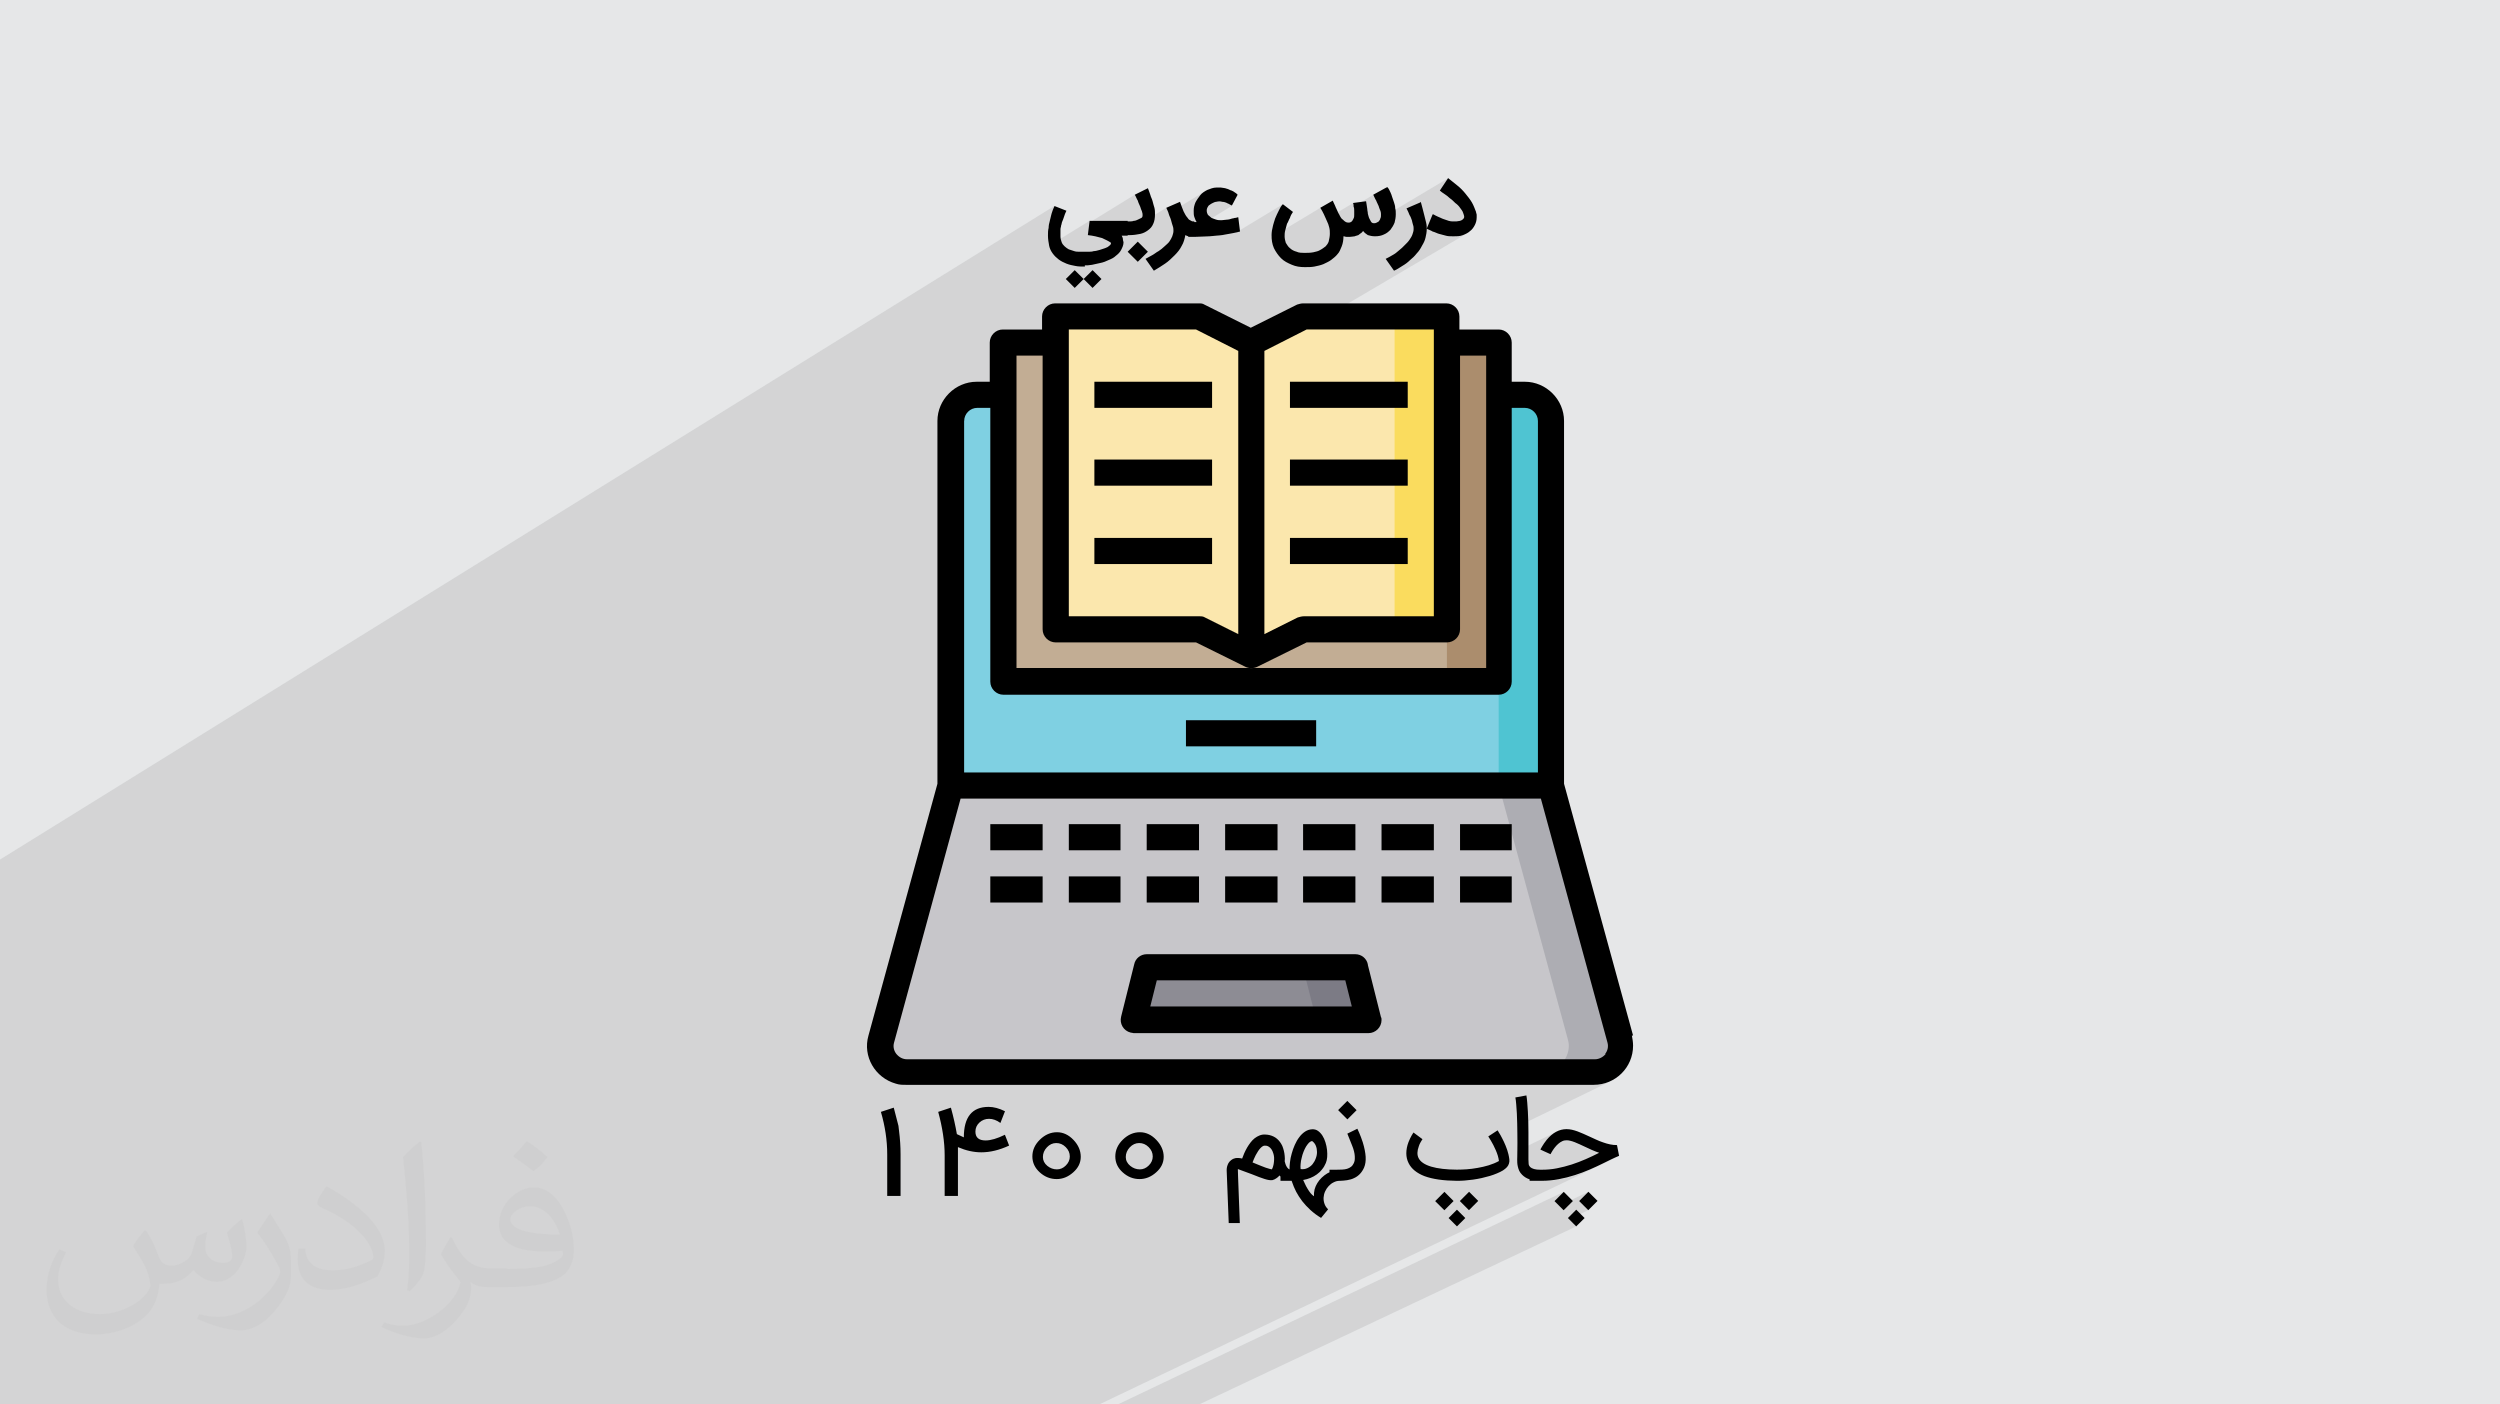 <?xml version="1.0" encoding="UTF-8"?>
<!DOCTYPE svg PUBLIC "-//W3C//DTD SVG 1.1//EN" "http://www.w3.org/Graphics/SVG/1.1/DTD/svg11.dtd">
<!-- Creator: CorelDRAW 2017 -->
<svg xmlns="http://www.w3.org/2000/svg" xml:space="preserve" width="356px" height="200px" version="1.1" style="shape-rendering:geometricPrecision; text-rendering:geometricPrecision; image-rendering:optimizeQuality; fill-rule:evenodd; clip-rule:evenodd"
viewBox="0 0 356000 200000"
 xmlns:xlink="http://www.w3.org/1999/xlink"
 enable-background="new 0 0 128 128">
 <defs>
  <style type="text/css">
   <![CDATA[
    .fil13 {fill:black}
    .fil6 {fill:#4FC4D2}
    .fil8 {fill:#7C7B85}
    .fil5 {fill:#7FD0E2}
    .fil7 {fill:#8D8C94}
    .fil10 {fill:#AB8D6D}
    .fil4 {fill:#ADADB3}
    .fil9 {fill:#C2AD94}
    .fil3 {fill:#C7C6CA}
    .fil0 {fill:#E6E7E8}
    .fil12 {fill:#FADC5E}
    .fil11 {fill:#FBE7AD}
    .fil14 {fill:black;fill-rule:nonzero}
    .fil2 {fill:#373435;fill-opacity:0.031}
    .fil1 {fill:#373435;fill-opacity:0.102}
   ]]>
  </style>
 </defs>
 <g id="Layer_x0020_1">
  <polygon class="fil0" points="0,0 356000,0 356000,200000 0,200000 "/>
  <path class="fil1" d="M75500 200000l-1480 0 -380 0 -970 0 -150 0 -690 0 -20 0 -1390 0 -1370 0 -430 0 -230 0 -2780 0 -240 0 -300 0 -270 0 -1160 0 -970 0 -150 0 -780 0 -2520 0 -1080 0 -1770 0 -720 0 -1990 0 -760 0 -290 0 -570 0 -2130 0 -600 0 0 0 -1980 0 -680 0 -590 0 -300 0 -200 0 -140 0 -480 0 -1890 0 -340 0 -170 0 -940 0 -400 0 -290 0 -790 0 -640 0 -50 0 -2580 0 -520 0 -530 0 -2200 0 -330 0 -390 0 -2370 0 -190 0 -740 0 -60 0 -1590 0 -800 0 -1290 0 -430 0 -490 0 -1500 0 -250 0 -200 0 -1520 0 -850 0 -930 0 -2340 0 -330 0 -1050 0 -760 0 -1210 0 -410 0 -430 0 -2340 0 -960 0 -1760 0 -540 0 -570 0 -380 0 -2800 0 -200 0 -350 0 -2160 0 -1080 0 0 -390 0 -810 0 -270 0 -2840 0 -380 0 -120 0 -870 0 -350 0 -810 0 -730 0 -310 0 -500 0 -670 0 -250 0 -230 0 -580 0 -1200 0 -1120 0 -70 0 -650 0 -40 0 -430 0 -2010 0 -560 0 -130 0 -1460 0 -1590 0 -130 0 -540 0 -1660 0 -180 0 -1110 0 -1250 0 -1080 0 -240 0 -290 0 -1260 0 -870 0 -1050 0 -740 0 -230 0 -250 0 -1060 0 -920 0 -1020 0 -5230 0 -520 0 -750 0 -1100 0 -2150 0 -870 0 -60 0 -120 0 -10 0 -400 0 -30 0 -10 0 -30 0 -20 0 -530 0 -670 0 -50 0 -50 0 -170 0 -20 0 -450 0 -20 0 0 0 0 0 -40 0 -70 0 0 0 -220 0 -300 0 -130 0 -130 0 -170 0 -560 0 -170 0 -260 0 -110 0 -580 0 -70 0 -260 0 -20 0 -430 0 -90 0 -10 0 -170 0 -70 0 -310 0 -40 0 -140 0 -30 0 0 0 -240 0 -210 0 -20 0 -120 0 -40 0 -20 0 0 0 -10 0 -40 0 -160 0 -40 0 0 0 -210 0 -170 0 -120 0 -10 0 -10 0 0 0 -40 0 -220 0 -100 0 -40 0 -310 0 -400 0 -50 0 -10 0 -80 0 -150 0 -390 0 -40 0 -90 0 -170 0 -200 0 -540 0 -20 0 -200 0 -260 0 -270 0 -480 0 -1050 0 -110 0 -130 0 -180 0 -610 0 -70 0 -60 0 -840 0 -140 0 -240 0 -300 0 -270 0 -40 0 -110 0 -70 0 -170 0 -330 0 -200 0 -480 0 -220 0 -10 0 -70 0 -260 0 -730 0 -50 0 -110 0 -90 0 -90 0 -190 0 -30 0 -80 0 -330 0 0 0 -30 0 -10 0 -20 0 -60 0 -50 0 -20 0 -80 0 -110 0 -20 0 -40 0 -70 0 -200 0 -60 0 -60 0 -10 0 -500 0 -50 0 -20 0 -20 0 -170 0 -20 0 -160 0 -10 0 -110 0 0 0 -20 0 -120 0 -180 0 -60 0 -60 0 -30 0 -240 0 -40 0 -40 0 -80 0 -130 0 -50 0 -310 0 -100 0 -20 0 -160 0 -30 0 -110 0 -100 0 -50 0 -50 0 -40 0 -90 0 -150 0 -110 0 -110 0 -30 0 -70 0 -170 0 -50 0 -20 0 -80 0 -640 0 -10 0 -260 0 -200 0 -290 0 -340 0 -20 0 -360 0 -450 0 -390 0 -80 0 -960 0 -200 0 -10 0 -1340 0 -920 0 -800 0 -750 0 -740 150160 -93080 -60 130 -60 140 -60 140 -60 140 -50 150 -50 140 -40 130 -40 130 -30 130 -30 130 -30 120 -40 130 -30 130 -30 120 -30 130 -30 130 -30 120 -30 130 -30 130 -30 120 -20 130 -20 130 -10 130 0 120 -30 130 -20 130 -10 130 -20 130 0 140 0 140 -10 150 0 150 10 190 10 190 20 190 20 180 20 180 30 180 30 170 30 150 5760 -3540 -30 260 6460 -3980 60 100 60 100 50 110 50 110 40 110 50 110 60 100 60 100 30 130 50 110 40 110 50 110 40 100 50 100 40 90 40 100 30 90 30 100 30 90 30 90 40 80 30 80 30 80 30 60 30 100 20 80 10 70 10 70 10 60 0 50 10 50 0 30 0 60 -10 70 0 60 -20 50 -20 60 -30 50 -40 40 -50 30 -2630 1610 0 740 6180 -3780 40 90 40 100 40 100 50 100 50 100 40 110 50 120 20 90 5110 -3120 -140 90 -130 100 -120 100 -120 120 -100 120 -100 130 -90 130 -90 120 -90 130 -90 120 -80 130 -70 130 -70 130 -60 150 -50 150 -40 140 -40 150 -30 140 -20 150 -10 140 0 160 0 120 0 120 0 110 10 100 0 70 2400 -1460 50 -30 60 -30 60 -40 60 -30 70 -30 60 -30 60 -30 70 -30 60 -30 60 -20 70 -10 60 -20 60 0 130 -30 110 -20 110 -10 110 0 100 0 100 10 100 20 90 30 100 0 90 20 90 10 90 20 90 30 80 30 70 30 70 30 30 30 40 20 50 20 50 20 50 10 40 20 40 20 40 30 30 30 40 20 50 20 50 10 40 20 50 20 40 20 40 30 -10 80 -6180 3760 0 550 30 0 60 10 60 0 70 0 60 0 50 0 60 0 40 0 50 0 30 0 170 0 170 0 -140 80 310 0 280 0 280 -10 260 -20 260 -10 250 -20 240 -10 240 -10 220 0 250 -30 240 -20 240 -20 230 -20 210 -20 210 -10 210 -30 190 -20 190 -40 190 -30 190 -30 180 -30 180 -30 180 -30 170 -30 160 -40 160 -30 150 -30 160 -30 40 -10 6690 -4040 -90 100 -90 100 -80 120 -70 110 -70 120 -70 130 -60 120 -60 130 -70 130 -60 120 -60 130 -70 140 -60 130 -70 150 -60 140 -60 160 -40 130 -40 140 -40 140 -50 150 -50 150 -40 160 -50 150 -30 160 -30 130 -30 140 -30 140 -30 150 -20 150 -20 160 -10 160 0 160 0 250 10 20 6930 -4160 60 100 70 100 60 110 70 120 60 120 60 120 70 130 60 130 60 120 50 120 50 110 50 110 50 110 50 120 0 0 3840 -2300 30 60 20 70 10 60 10 60 10 70 0 60 0 60 0 50 2800 -1670 60 120 50 120 50 110 50 100 50 100 50 100 50 100 60 90 30 100 50 90 40 100 50 90 50 100 40 90 40 100 40 90 30 100 30 90 30 90 40 90 30 90 30 80 30 70 30 70 30 90 20 90 20 70 10 80 0 70 10 60 0 70 0 60 0 70 0 60 -10 60 0 60 -10 70 -20 60 -20 60 -30 70 0 0 9650 -5750 -1180 1770 70 70 70 60 80 60 90 70 90 60 90 70 90 60 100 60 90 70 100 60 90 70 100 70 90 70 100 80 90 80 100 90 90 70 100 80 90 80 100 80 90 90 100 90 90 100 100 90 90 70 100 70 90 80 90 90 90 90 80 90 70 90 70 100 60 90 60 80 60 90 60 70 50 80 50 90 50 80 30 90 30 90 30 90 30 80 30 70 20 70 20 70 10 60 0 70 0 30 0 40 -10 50 -10 40 -20 50 -30 50 -40 40 -60 30 -30 60 -50 40 -50 40 -3320 1960 60 20 100 30 110 30 110 30 120 30 120 40 120 30 130 30 130 30 120 30 120 20 110 10 110 10 110 10 120 0 110 10 130 0 0 0 10 0 10 0 20 0 10 0 20 0 10 0 0 0 0 0 10 0 20 0 10 0 20 0 10 0 10 0 10 0 180 0 180 -10 180 0 160 -20 170 -20 160 -30 160 -40 160 -50 160 -70 140 -60 140 -70 130 -70 -28850 16980 0 5700 18540 -10830 0 8020 7450 -4300 0 2930 1870 -1070 3720 0 0 6160 130 60 550 460 460 550 340 640 220 670 1940 -1100 0 38980 -40 380 -110 340 -170 320 -230 280 -270 220 -320 180 -720 380 0 10840 5590 0 -3550 1860 5410 0 -6500 3400 570 2100 340 0 0 1270 7960 29250 30 130 30 130 30 120 30 130 20 130 20 120 10 130 0 130 -70 740 -220 700 -280 500 2650 0 6900 -3380 170 0 -6910 3380 1490 0 220 -10 220 -50 210 -70 200 -90 -4080 2000 3140 0 130 0 130 -10 120 -20 130 -20 130 -30 0 0 120 -30 130 -30 0 0 130 -30 710 -260 -4690 2290 2880 0 1110 -110 1050 -320 -13060 6350 0 130 10 180 0 180 0 180 0 180 0 170 0 170 0 180 0 170 10 170 0 160 0 170 0 160 0 160 0 160 0 150 0 150 0 150 -10 140 0 130 0 130 0 70 5700 -2760 -180 90 -170 100 -180 110 -170 120 -160 140 -170 150 -160 160 -160 170 -160 180 -50 70 -50 60 -50 60 -50 70 -50 60 -50 60 -40 60 -40 70 -40 60 -40 60 -40 60 -30 50 -40 60 -30 50 -30 50 -30 50 -30 50 -20 40 -30 40 -20 40 -20 40 -20 40 -20 30 -20 30 -10 30 -10 30 -20 20 0 20 -10 20 -10 10 0 10 0 10 320 140 2770 -1330 70 -40 80 -20 70 -30 80 -20 80 -20 80 -10 80 0 80 -10 60 10 70 0 60 0 70 10 70 10 70 20 70 10 70 20 80 20 80 20 70 20 80 30 80 20 80 30 80 30 80 30 90 40 80 30 90 30 80 40 90 40 90 40 90 40 90 40 90 40 90 40 90 40 90 50 90 40 90 40 100 50 90 40 120 60 130 60 120 50 130 60 120 60 130 50 120 60 130 50 130 60 120 60 130 50 130 50 140 50 130 50 140 50 130 50 -220 120 -240 110 -230 110 -7600 3640 40 0 90 0 310 0 300 -10 300 -20 300 -20 300 -30 300 -40 300 -50 290 -50 300 -60 290 -60 290 -70 290 -70 290 -70 280 -80 280 -80 280 -90 280 -90 270 -90 270 -100 270 -100 260 -100 270 -100 250 -110 260 -110 250 -110 100 -40 2420 -1160 150 -70 270 -130 140 -70 140 -60 140 -70 140 -60 140 -60 140 -60 140 -60 -74130 35410 -20 0 -40 0 0 0 -1910 0 -1480 0 -50 0 -10 0 -1360 0 -80 0 -70 0 -460 0 -1240 0 -1410 0 -130 0 -510 0 -890 0 -460 0 -1360 0 -220 0 -400 0 -190 0 -1140 0 -1240 0 -30 0 -430 0 -6670 0 -1100 0 -30 0 -50 0 -360 0 -2320 0 -160 0 -540 0 -80 0 -2910 0 -130 0 -240 0 -160 0 -50 0 -560 0 -590 0 -10 0 -150 0 -820 0 -420 0 -40 0 -410 0 -330 0 -720 0 -50 0 -380 0 -690 0 -290 0 -450 0 -960 0 -310 0 -60 0 -1340 0 -170 0 -170 0 -1020 0 -390 0 -220 0 -1220 0 -820 0 -430 0 -2270 0 -80 0 -1060 0 -1250 0 -1140 0 -1130 0 -170 0 -390 0 -570 0 -280 0 -2490 0 -3650 0 -2930 0 -5530 0 -2060 0 -280 0 -390 0 -170 0 -1010 0 -1520 0 -200 0 -3800 0 -2910 0 -1110 0 -690 0 -900 0zm95240 0l-3030 0 -510 0 -1270 0 -1540 0 -540 0 -1380 0 -1950 0 -1370 0 63530 -30280 -1320 1310 660 660 4170 -1980 -1320 1320 1300 1300 -2730 1290 1010 1020 -53710 25360zm61810 -51100l0 0zm-3980 1180l0 0z"/>
  <path class="fil2" d="M20860 175320c670,1060 1150,2020 1540,3080 290,670 480,1820 2020,1820 480,0 1060,-100 1630,-480 670,-290 1160,-860 1350,-1630l580 -2020 1440 -670 90 100c-190,760 -280,1530 -280,2010 0,1730 1440,2310 2590,2310 670,0 1250,-290 1250,-960 0,-770 -380,-2120 -770,-3360 670,-680 1350,-1350 2120,-1920l90 90c390,1440 580,2880 580,3840 0,960 -390,1920 -770,2590 -670,1350 -1920,2410 -3460,2410 -1150,0 -2400,-580 -3270,-1640l-100 0c-860,1060 -2110,1920 -4130,1920l-670 0c-100,1350 -390,2310 -870,3170 -1250,2400 -4800,4040 -8170,4040 -4710,0 -7020,-2690 -7020,-6340 0,-2210 770,-4320 1830,-5760l960 380c-670,1350 -1150,2590 -1150,3840 0,3360 2780,4990 5960,4990 2980,0 6530,-1820 7210,-4030 -290,-2400 -1160,-3450 -2500,-5660 380,-670 960,-1440 1630,-2210l100 0 0 0 0 0 190 90zm54220 -12770c970,580 1930,1350 2890,2210 -580,770 -1160,1440 -2020,2020 -960,-770 -1920,-1440 -2890,-2110 680,-770 1350,-1440 1930,-2120l0 0 0 0 90 0zm480 9220c-1630,0 -2880,1060 -2880,1830 0,1630 3170,2200 7020,2200 -480,-1920 -2120,-4030 -4140,-4030zm-3550 8930c2110,0 3940,-100 5290,-380 1530,-390 2880,-1160 2880,-1730 0,-100 0,-290 -100,-480 -860,90 -1820,90 -2780,90 -2790,0 -5000,-670 -5870,-2200 -190,-480 -380,-960 -380,-1540 0,-1540 670,-3070 1820,-4030 960,-870 2020,-1350 3180,-1350 1920,0 3550,1540 4610,4040 580,1340 1060,2880 1060,4890 0,1350 -390,2400 -1160,3270 -1530,1440 -4320,2010 -8650,2010l-1920 0 0 0 -480 0c-1060,0 -1830,-190 -2410,-670l-90 0c0,290 90,480 90,670 0,960 -280,2210 -960,3170 -1920,2880 -4040,4130 -5770,4130 -1820,0 -4030,-670 -6050,-1630l380 -670c680,280 1540,480 2790,480 3270,0 7500,-3170 8080,-6150 -100,-290 -390,-570 -680,-960 -960,-1150 -1530,-2110 -2110,-3070 480,-960 960,-1730 1340,-2400l200 0c1340,2780 2690,4420 5480,4420l480 0 0 0 2020 0 0 0 0 0 -290 90zm-14040 2980c190,-1350 290,-2790 290,-4130l0 -2020c0,-3740 -480,-9220 -870,-12770 680,-770 1640,-1630 2410,-2210l190 100c480,4510 670,9700 670,14500 0,1250 -90,2490 -190,3360 -100,1150 -770,2010 -2110,3360l-290 -100 -100 -90zm-14520 -5960c100,1730 970,3170 3950,3170 1920,0 3460,-480 5280,-1340 290,-100 480,-290 480,-480 0,-1150 -860,-2590 -2300,-3940 -1350,-1250 -3270,-2400 -4910,-3070 -570,-290 -770,-480 -770,-770 0,-480 680,-1540 1250,-2300l200 0c1920,1050 4130,2590 5760,4220 1450,1540 2410,3170 2410,4900 0,1250 -390,2490 -1060,3650 -2110,1050 -4420,1920 -6730,1920 -2790,0 -4610,-1350 -4610,-4320 0,-290 0,-870 90,-1540l960 0 0 0 0 0 0 -100zm-5000 -4990l1730 2790c680,1050 1250,2110 1250,3930l0 2310c0,1820 -1150,3740 -3070,5760 -1440,1340 -2790,1920 -4040,1920 -1830,0 -3850,-580 -6250,-1630l290 -680c770,200 1630,390 2690,390 3460,0 6920,-2500 8560,-5570 190,-390 290,-670 290,-860 0,-390 -200,-770 -390,-1060 -860,-1630 -1820,-3170 -2880,-4510 570,-870 1150,-1730 1730,-2600l90 0 0 0 0 0 0 -190z"/>
  <g id="_2166547598576">
   <path class="fil3" d="M227130 152620l-97960 0c-2030,0 -3730,-1690 -3730,-3720 0,-340 90,-680 170,-1010l9820 -36110 85430 0 9820 36110c510,1940 -590,4050 -2620,4560 -340,90 -680,170 -1020,170l0 0 90 0z"/>
   <path class="fil4" d="M227130 152620l-7450 0c2030,0 3720,-1690 3720,-3720 0,-340 -80,-680 -170,-1010l-9820 -36110 7450 0 9820 36110c510,1940 -590,4050 -2620,4560 -340,90 -680,170 -1020,170l90 0z"/>
   <path class="fil5" d="M217140 56220c2030,0 3720,1690 3720,3720l0 51920 -85430 0 0 -51920c0,-2030 1700,-3720 3730,-3720l77980 0z"/>
   <path class="fil6" d="M220860 59940l0 51920 -7450 0 0 -51920c0,-2030 -1690,-3720 -3720,-3720l7450 0c2030,0 3720,1690 3720,3720z"/>
   <polygon class="fil7" points="193010,137820 194870,145180 161430,145180 163290,137820 "/>
   <polygon class="fil8" points="194870,145180 187420,145180 185560,137820 193010,137820 "/>
   <polygon class="fil9" points="213410,56220 213410,96980 178190,96980 178190,93260 185560,89540 206040,89540 206040,48780 213410,48780 "/>
   <polygon class="fil10" points="206040,48780 213410,48780 213410,96980 206040,96980 "/>
   <polygon class="fil11" points="206040,45060 206040,89540 185560,89540 178190,93260 178190,48780 185560,45060 "/>
   <polygon class="fil12" points="198590,45060 206040,45060 206040,89540 198590,89540 "/>
   <polygon class="fil9" points="178190,93260 178190,96980 142880,96980 142880,56220 142880,48780 150330,48780 150330,89540 170740,89540 "/>
   <polygon class="fil11" points="178190,48780 178190,93260 170740,89540 150330,89540 150330,48780 150330,45060 170740,45060 "/>
   <path class="fil13" d="M228650 150080c-340,430 -930,760 -1520,760l-97960 0c-590,0 -1100,-250 -1530,-760 -330,-420 -500,-1010 -330,-1600l9480 -34760 82630 0 9490 34760c160,590 0,1180 -340,1600l0 0 80 0zm-91350 -90140c0,-1010 840,-1860 1860,-1860l1860 0 0 38990c0,1010 850,1860 1860,1860l70530 0c1020,0 1860,-850 1860,-1860l0 -38990 1860 0c1020,0 1870,850 1870,1860l0 50060 -81710 0 0 -50060 10 0zm7450 -9300l3720 0 0 38980c0,1020 850,1860 1860,1860l19990 0 7020 3470c510,250 1190,250 1700,0l7020 -3470 19980 0c1020,0 1870,-840 1870,-1860l0 -38980 3720 0 0 44480 -66880 0 0 -44480 0 0zm7450 -3720l18120 0 6010 3050 0 40330 -4740 -2370c-260,-170 -510,-170 -850,-170l-18540 0 0 -40840 0 0zm27850 3050l6010 -3050 18120 0 0 40840 -18540 0c-250,0 -590,90 -850,170l-4740 2370 0 -40330 0 0zm52500 97490l-9830 -35850 0 -51670c0,-3040 -2540,-5580 -5580,-5580l-1870 0 0 -5580c0,-1010 -840,-1860 -1860,-1860l-5590 0 0 -1860c0,-1010 -840,-1860 -1860,-1860l-20400 0c-260,0 -600,90 -850,170l-6600 3300 -6610 -3300c-250,-170 -510,-170 -850,-170l-20400 0c-1010,0 -1860,850 -1860,1860l0 0 0 1860 -5590 0c-1020,0 -1860,850 -1860,1860l0 5580 -1860 0c-3050,0 -5590,2540 -5590,5580l0 51670 -9820 35850c-850,2960 930,6010 3890,6850 510,170 930,170 1440,170l0 0 97960 0c3050,0 5590,-2450 5590,-5580l0 0c0,-510 -90,-1010 -170,-1440l170 0z"/>
   <path class="fil13" d="M163800 143320l930 -3720 26840 0 930 3720 -28700 0 0 0zm30980 -6000c-170,-850 -930,-1440 -1770,-1440l-29720 0c-850,0 -1610,590 -1780,1440l-1860 7440c-260,1010 340,2030 1350,2280 170,0 340,80 430,80l33440 0c1010,0 1860,-840 1860,-1860 0,-170 0,-330 -80,-420l-1870 -7440 0 -80z"/>
   <polygon class="fil13" points="168880,102560 187420,102560 187420,106280 168880,106280 "/>
   <polygon class="fil13" points="141020,117360 148470,117360 148470,121080 141020,121080 "/>
   <polygon class="fil13" points="152200,117360 159560,117360 159560,121080 152200,121080 "/>
   <polygon class="fil13" points="163290,117360 170740,117360 170740,121080 163290,121080 "/>
   <polygon class="fil13" points="185560,117360 193010,117360 193010,121080 185560,121080 "/>
   <polygon class="fil13" points="196730,117360 204180,117360 204180,121080 196730,121080 "/>
   <polygon class="fil13" points="207910,117360 215270,117360 215270,121080 207910,121080 "/>
   <polygon class="fil13" points="174460,117360 181920,117360 181920,121080 174460,121080 "/>
   <polygon class="fil13" points="141020,124800 148470,124800 148470,128520 141020,128520 "/>
   <polygon class="fil13" points="152200,124800 159560,124800 159560,128520 152200,128520 "/>
   <polygon class="fil13" points="163290,124800 170740,124800 170740,128520 163290,128520 "/>
   <polygon class="fil13" points="185560,124800 193010,124800 193010,128520 185560,128520 "/>
   <polygon class="fil13" points="196730,124800 204180,124800 204180,128520 196730,128520 "/>
   <polygon class="fil13" points="207910,124800 215270,124800 215270,128520 207910,128520 "/>
   <polygon class="fil13" points="174460,124800 181920,124800 181920,128520 174460,128520 "/>
   <polygon class="fil13" points="155840,54360 172600,54360 172600,58080 155840,58080 "/>
   <polygon class="fil13" points="155840,65440 172600,65440 172600,69160 155840,69160 "/>
   <polygon class="fil13" points="155840,76600 172600,76600 172600,80320 155840,80320 "/>
   <polygon class="fil13" points="183690,54360 200460,54360 200460,58080 183690,58080 "/>
   <polygon class="fil13" points="183690,65440 200460,65440 200460,69160 183690,69160 "/>
   <polygon class="fil13" points="183690,76600 200460,76600 200460,80320 183690,80320 "/>
   <path class="fil14" d="M154480 37960c-500,0 -930,0 -1350,-90 -420,-80 -850,-160 -1270,-330 -420,-170 -760,-340 -1100,-590 -340,-260 -600,-510 -850,-850 -250,-340 -420,-680 -510,-1100 -80,-420 -170,-930 -170,-1440 0,-420 0,-760 90,-1100 0,-340 80,-670 170,-1010 80,-340 170,-680 250,-1020 90,-330 260,-760 420,-1090l1700 670c-170,340 -260,590 -340,850 -80,250 -170,500 -250,670 -90,170 -90,430 -170,590 0,170 -90,340 -90,510 0,170 0,340 0,510 0,170 0,340 0,510 0,340 90,590 170,840 90,260 260,430 420,590 170,170 430,340 600,430 250,80 510,170 760,250 250,90 510,90 760,90 260,0 510,0 760,0 90,0 260,0 510,0 250,0 510,0 760,-90 260,0 510,-80 850,-170 250,-80 510,-170 760,-250 260,-90 420,-170 590,-340 170,-80 260,-250 260,-420 -340,-260 -760,-430 -1270,-680 -590,-170 -1270,-340 -2030,-420l250 -2030 5420 0 0 2110 -850 0c90,170 170,340 170,510 0,170 90,340 90,420 0,430 -170,760 -340,1100 -170,340 -430,590 -770,850 -250,250 -590,420 -1010,590 -340,170 -760,340 -1190,420 -420,90 -760,170 -1180,260 -420,80 -760,80 -1020,80l0 170zm-170 1770l-1270 1270 -1270 -1270 1270 -1260 1270 1260 1270 -1260 1270 1260 -1270 1270 -1270 -1270zm5590 -8200l930 0c170,0 430,0 600,-80 250,0 420,-90 590,-170 170,-90 340,-170 510,-250 170,-90 170,-260 170,-430 0,-80 0,-250 -90,-500 -80,-170 -170,-430 -250,-680 -90,-250 -260,-510 -340,-850 -170,-250 -260,-590 -430,-840l1870 -930c80,250 250,590 340,930 80,340 250,590 330,930 90,340 170,670 260,930 80,340 80,590 80,930 0,510 -80,1010 -250,1350 -170,420 -420,680 -760,930 -340,250 -680,420 -1100,510 -430,80 -930,170 -1440,170l-1020 0 0 -2120 0 170zm2120 5750l-1440 -1430 1440 -1440 1440 1440 -1440 1430zm7700 -3630c-80,0 -250,0 -420,0 -170,0 -340,-90 -510,-170 -80,510 -250,1100 -510,1520 -250,510 -590,930 -1010,1350 -430,420 -850,850 -1360,1190 -500,330 -1010,670 -1600,1010l-1190 -1690c340,-170 590,-340 930,-510 340,-170 590,-420 930,-590 260,-170 590,-420 850,-680 250,-250 510,-420 680,-670 170,-260 330,-510 420,-760 80,-260 170,-510 170,-760 0,-170 0,-430 -90,-680 -80,-250 -170,-510 -250,-850 -80,-330 -250,-590 -340,-930 -80,-330 -250,-590 -340,-840l1950 -850c170,510 340,930 510,1360 170,330 340,670 510,840 160,260 250,340 420,420 170,90 250,170 420,170l170 0 0 2120 -170 0 -170 0zm5680 -4400c-90,-80 -260,-80 -340,-170 -90,-80 -260,-80 -340,-170 -170,-80 -430,-170 -680,-170 -250,-80 -510,-80 -850,0 -160,0 -330,90 -500,170 -170,90 -340,170 -430,260 -170,80 -250,250 -340,420 -80,170 -80,250 -80,420 0,250 80,420 170,590 170,170 340,260 510,430 170,80 420,160 670,250 260,80 510,80 770,80 250,0 500,-80 760,-80 250,0 510,-90 760,-170 170,0 250,-80 420,-80 170,0 260,-90 430,-90l250 2030c-250,80 -680,170 -1100,250 -420,90 -930,170 -1440,260 -510,80 -1100,80 -1780,170 -590,0 -1270,80 -2030,80l-1020 0 0 -2110 260 0 930 0c-170,-260 -250,-510 -340,-760 -80,-260 -80,-510 -80,-850 0,-420 80,-760 250,-1180 170,-340 420,-680 680,-1020 250,-340 680,-590 1010,-760 430,-170 850,-340 1270,-340 260,0 430,0 680,0 170,0 420,90 590,90 170,80 340,80 510,170 170,80 340,170 420,170 170,80 340,160 430,250 170,80 250,170 420,340l-850 1600 10 -80zm22180 -2620c0,80 80,170 170,250 80,170 170,340 250,510 90,170 170,420 250,680 90,250 170,500 260,760 80,250 170,500 170,840 80,260 80,510 80,850 0,420 -80,840 -170,1180 -170,420 -340,680 -590,1020 -250,250 -510,500 -930,670 -340,170 -760,260 -1270,260 -420,0 -760,-90 -1020,-170 -250,-170 -500,-340 -670,-590 -90,80 -170,250 -340,330 -90,90 -260,170 -340,260 -170,80 -340,80 -510,170 -170,0 -420,80 -680,80 -160,0 -330,0 -500,0 -170,0 -260,-80 -430,-80 0,500 -80,1010 -250,1430 -170,430 -340,850 -590,1100 -260,340 -600,590 -930,850 -340,250 -770,420 -1100,590 -430,170 -850,250 -1270,340 -430,80 -850,80 -1360,80 -680,0 -1270,-80 -1860,-340 -590,-250 -1100,-500 -1530,-930 -420,-420 -760,-930 -1010,-1430 -260,-590 -340,-1190 -340,-1860 0,-430 80,-850 170,-1190 80,-420 250,-840 340,-1180 170,-420 340,-760 510,-1100 160,-340 330,-680 590,-930l1440 1100c-170,250 -340,510 -430,850 -160,250 -250,590 -420,840 -80,340 -170,590 -250,930 -90,340 -90,590 -90,850 0,330 90,670 170,930 170,250 340,590 590,760 260,250 600,420 930,500 340,170 770,170 1110,170 420,0 840,0 1270,-80 420,-90 760,-170 1010,-340 340,-170 510,-340 760,-510 170,-170 340,-420 430,-670l0 0c80,-340 170,-760 170,-1100 0,-340 0,-590 -90,-930 -80,-340 -170,-590 -340,-930 -170,-340 -250,-590 -420,-930 -170,-340 -340,-680 -510,-930l1780 -1020c80,260 250,510 340,760 80,260 250,510 340,760 80,260 250,430 340,680 80,170 250,420 420,510 170,170 250,250 420,340 170,80 340,80 430,80 160,0 330,-80 420,-170 80,-80 170,-250 250,-420 90,-170 90,-340 90,-510 0,-170 0,-420 0,-590 0,-170 0,-420 -90,-590 0,-170 0,-340 -80,-510l1860 -250c0,170 80,340 80,510 0,160 90,420 90,590 0,250 80,420 80,670 90,260 90,430 170,600 90,160 170,330 260,500 80,170 250,260 420,260 170,0 250,0 420,-90 90,-80 260,-80 340,-250 90,-90 170,-260 170,-340 90,-170 90,-340 90,-510 0,-170 0,-340 -90,-590 -80,-170 -170,-420 -250,-680 -90,-250 -260,-500 -340,-760 -170,-250 -250,-500 -420,-840l1690 -930 340 -170zm4740 2110c80,260 170,590 250,930 90,340 170,680 260,1020 80,340 170,670 250,1010 90,340 90,680 90,930 0,420 -90,850 -170,1190 -90,420 -260,760 -510,1180 -170,340 -420,760 -760,1100 -260,340 -600,670 -930,930 -340,340 -680,590 -1110,840 -420,260 -760,510 -1180,680l-1190 -1690c340,-170 680,-340 940,-510 330,-170 670,-420 930,-670 340,-260 590,-510 840,-770 260,-250 510,-500 680,-760 170,-250 340,-500 420,-760 90,-250 170,-500 170,-760 0,-170 0,-420 -80,-590 -90,-250 -90,-420 -170,-680 -90,-250 -170,-500 -340,-760 -80,-250 -250,-590 -420,-930l1950 -840 80 -90zm1780 1780c170,80 420,250 670,340 260,80 510,250 770,330 250,90 500,170 760,260 250,80 420,80 680,80 80,0 250,0 420,0 170,0 340,-80 510,-80 170,-90 340,-90 420,-260 170,-80 170,-250 170,-330 0,-170 -90,-340 -170,-600 -80,-250 -250,-420 -420,-670 -170,-260 -430,-510 -680,-680 -250,-250 -510,-510 -760,-670 -260,-260 -510,-430 -760,-600 -260,-170 -510,-340 -680,-500l1180 -1780c430,340 850,680 1270,1020 430,330 850,760 1190,1180 340,420 680,840 930,1270 250,420 420,930 590,1350 0,170 90,250 90,420 0,170 0,260 0,340 0,420 -90,760 -260,1100 -170,340 -420,680 -670,850 -260,250 -600,420 -1020,590 -420,170 -850,170 -1350,170 0,0 -90,0 -90,0 0,0 -80,0 -80,0 -340,0 -600,0 -930,-90 -340,-80 -680,-170 -940,-250 -330,-90 -590,-260 -930,-340 -250,-170 -590,-250 -840,-420l840 -2030 90 0z"/>
   <path class="fil14" d="M128240 170300l-1900 0 0 -5920c0,-1980 -300,-4000 -900,-6050l1830 -600 670 2590c0,40 30,270 80,700 150,1160 220,2280 220,3360l0 5920zm15460 -7170c-1380,640 -2700,960 -3960,960 -1070,0 -2180,-240 -3330,-740l0 6950 -1890 0 0 -5780c0,-1900 -310,-3960 -920,-6190l1810 -600c370,1350 650,2600 850,3770l990 460c0,-2890 1170,-4340 3530,-4340 730,0 1500,210 2330,620l-650 1670c-530,-390 -1070,-590 -1620,-590 -520,0 -970,170 -1360,520 -380,350 -580,780 -580,1300 0,840 480,1260 1450,1260 730,0 1650,-270 2750,-810l600 1540zm10200 1600c0,850 -360,1590 -1080,2220 -720,640 -1500,950 -2350,950 -890,0 -1690,-310 -2400,-950 -700,-630 -1060,-1390 -1060,-2270 0,-900 360,-1700 1080,-2400 720,-700 1530,-1050 2430,-1050 870,0 1660,370 2350,1100 690,730 1030,1530 1030,2400zm-1560 -50c0,-510 -200,-950 -580,-1330 -390,-390 -840,-580 -1350,-580 -510,0 -960,210 -1330,610 -380,400 -570,860 -570,1380 0,490 210,920 640,1270 400,320 850,490 1360,490 480,0 910,-190 1270,-560 370,-370 560,-790 560,-1280zm13370 50c0,850 -360,1590 -1080,2220 -720,640 -1500,950 -2360,950 -880,0 -1680,-310 -2390,-950 -710,-630 -1060,-1390 -1060,-2270 0,-900 360,-1700 1080,-2400 720,-700 1530,-1050 2430,-1050 870,0 1650,370 2340,1100 690,730 1040,1530 1040,2400zm-1560 -50c0,-510 -200,-950 -580,-1330 -390,-390 -840,-580 -1350,-580 -510,0 -960,210 -1340,610 -370,400 -570,860 -570,1380 0,490 220,920 650,1270 400,320 850,490 1360,490 480,0 900,-190 1270,-560 370,-370 560,-790 560,-1280zm10820 9490l-290 -7440c0,-30 0,-100 0,-220 10,-120 20,-250 60,-400 40,-150 100,-310 190,-480 90,-160 230,-310 400,-440 70,-50 150,-110 250,-160 100,-40 210,-80 340,-110 130,-20 270,-30 430,-20 160,0 340,30 530,80 80,-240 190,-490 300,-760 120,-260 250,-530 400,-790 150,-250 310,-500 490,-730 180,-230 370,-440 590,-610 220,-170 450,-300 700,-400 250,-100 520,-150 810,-130 430,10 830,110 1180,280 350,170 660,430 910,770 130,170 240,360 340,570 90,220 160,450 220,690 60,240 100,490 120,740 30,250 30,510 0,760 20,80 50,190 90,320 40,140 90,270 170,410 70,130 160,240 260,330 110,100 230,140 370,140l160 0 0 1580 -160 0c-320,-10 -620,-80 -900,-210 -290,-130 -530,-310 -730,-550 -130,160 -280,290 -450,400 -160,120 -340,200 -550,260 -150,20 -310,20 -500,-10 -170,-30 -380,-70 -620,-150 -240,-70 -500,-160 -800,-280 -290,-110 -640,-250 -1020,-400l-1980 -730c0,10 -10,30 -10,70 0,40 0,130 10,280 0,150 10,380 20,690 10,320 30,750 50,1320 20,570 40,1280 80,2150 30,860 70,1930 120,3180l-1580 0zm3900 -8430c240,100 480,200 720,290 230,90 450,170 650,250 200,70 390,130 560,170 170,40 270,70 310,70 80,-120 140,-280 190,-470 60,-190 90,-390 110,-610 20,-210 30,-410 20,-620 -20,-210 -50,-390 -100,-540 -80,-280 -180,-490 -290,-640 -120,-150 -230,-270 -350,-340 -120,-80 -230,-120 -330,-140 -110,-10 -190,-20 -250,-20 -180,-10 -390,110 -620,350 -230,240 -450,580 -680,1010 -100,180 -180,360 -250,530 -70,180 -140,350 -200,500l510 210zm12100 830l0 1580 -220 0c-300,0 -590,80 -850,220 -270,130 -500,310 -700,530 -210,220 -370,470 -500,750 -130,280 -200,570 -220,870 -20,290 20,590 120,880 90,290 270,560 520,810l-1000 1220c-570,-340 -1070,-720 -1520,-1130 -440,-400 -830,-830 -1170,-1260 -340,-450 -620,-890 -860,-1340 -230,-460 -430,-910 -570,-1350l-70 -200 -1590 0 0 -1580 1290 0c-10,-310 10,-660 60,-1060 40,-410 130,-820 250,-1240 110,-420 260,-830 440,-1240 180,-410 390,-780 640,-1100 240,-330 520,-590 820,-790 300,-200 640,-310 1000,-330 320,-20 600,60 840,230 240,170 450,390 630,670 180,280 320,590 430,950 110,360 190,710 230,1080 40,360 40,700 20,1030 -30,330 -90,610 -190,840 -140,340 -320,650 -550,920 -210,280 -460,510 -740,710 -280,200 -580,370 -910,500 -320,130 -670,230 -1030,290 70,150 150,340 260,560 100,230 220,450 360,680 130,220 270,430 430,630 160,190 320,340 500,450 -30,-340 0,-670 80,-990 90,-320 220,-620 390,-890 170,-280 380,-540 620,-770 240,-230 500,-430 780,-600 290,-170 580,-290 890,-390 310,-90 620,-140 930,-140l160 0zm-4120 -4080c-150,10 -300,90 -450,230 -140,150 -280,330 -420,550 -130,220 -250,470 -360,750 -110,280 -200,560 -260,850 -80,290 -130,570 -150,860 -30,280 -30,530 0,750 360,40 680,0 960,-140 280,-130 530,-310 730,-550 190,-240 350,-510 460,-820 120,-300 180,-610 180,-920 0,-310 -50,-600 -160,-880 -110,-280 -290,-510 -530,-680zm2470 4080l930 0c310,0 600,0 860,-20 260,-10 500,-50 710,-110 220,-70 400,-160 570,-290 160,-120 290,-300 400,-530 50,-110 90,-250 120,-410 20,-180 20,-360 10,-580 -10,-210 -50,-440 -110,-690 -60,-260 -150,-520 -260,-790l-690 -1720 1430 -700c0,10 20,60 70,160 50,110 110,250 190,420 70,180 160,380 250,620 90,230 170,480 260,740 240,780 370,1460 410,2060 30,590 -40,1100 -230,1540 -160,360 -360,660 -590,900 -230,240 -500,440 -810,580 -300,150 -640,250 -1020,310 -380,60 -790,90 -1220,90l-1280 0 0 -1580zm3860 -8480l-1310 1310 -1320 -1320 1310 -1310 1320 1320zm14280 10060c-1920,-20 -3460,-240 -4620,-670 -1100,-430 -1850,-1040 -2250,-1840 -220,-430 -330,-900 -330,-1410 0,-510 100,-1040 310,-1590 80,-190 150,-370 230,-530 80,-160 150,-300 220,-420 70,-120 130,-210 170,-280 60,-80 80,-120 90,-140l1280 950c-50,80 -100,160 -150,240 -40,70 -90,150 -130,220 -50,80 -90,170 -130,250 -40,90 -70,190 -110,300 -250,680 -260,1240 -30,1690 260,520 860,930 1790,1210 940,280 2160,420 3660,430 420,0 880,-20 1390,-50 510,-40 1030,-100 1560,-200 530,-90 1050,-210 1580,-370 520,-160 1010,-360 1460,-610 -30,-240 -80,-490 -160,-760 -80,-260 -180,-530 -290,-780 -110,-260 -230,-500 -350,-740 -120,-230 -240,-440 -340,-610 -110,-180 -200,-330 -270,-440 -70,-110 -110,-160 -110,-170l1330 -870c10,20 80,130 200,340 130,200 280,450 440,780 170,310 330,670 500,1070 170,400 300,810 400,1220 60,270 110,510 130,720 20,220 10,420 -50,590 -50,180 -150,360 -280,510 -140,160 -340,320 -580,480 -250,150 -530,290 -850,420 -320,140 -670,260 -1030,370 -370,110 -760,210 -1160,300 -410,90 -810,160 -1220,220 -410,50 -810,100 -1200,130 -390,30 -760,40 -1100,40zm1740 1560l1300 1300 -1320 1320 -1300 -1300 1320 -1320zm-3510 10l1300 1310 -1310 1310 -1310 -1300 1320 -1320zm1780 2540l1190 1190 -1190 1190 -1190 -1190 1190 -1190zm11840 -4110c-590,0 -1090,-70 -1500,-210 -420,-140 -770,-360 -1060,-650 -170,-170 -310,-360 -410,-560 -90,-210 -160,-410 -200,-610 -50,-200 -70,-380 -80,-560 -10,-180 -10,-340 -10,-470 0,-40 0,-160 10,-380 0,-210 0,-480 10,-810 10,-330 10,-710 10,-1140 0,-420 0,-870 -10,-1340 0,-460 -10,-940 -20,-1440 -10,-500 -30,-980 -50,-1440 -20,-470 -50,-900 -90,-1290 -30,-390 -70,-720 -120,-970l1570 -290c50,280 90,610 120,1010 40,390 70,820 90,1290 30,460 50,950 60,1460 10,500 20,990 20,1480l0 3880c0,240 10,450 30,630 20,180 90,320 210,440 120,120 310,220 550,290 240,70 530,100 870,100l160 0 0 1580 -160 0zm-1490 -1580l160 0 1580 0c720,0 1430,-60 2140,-200 710,-140 1410,-320 2100,-540 690,-230 1370,-480 2020,-770 660,-290 1300,-590 1900,-900 -360,-120 -710,-260 -1050,-410 -340,-150 -670,-300 -1000,-460 -250,-120 -500,-230 -730,-340 -240,-110 -470,-210 -700,-300 -210,-80 -420,-150 -630,-200 -190,-50 -370,-70 -540,-70 -220,0 -430,40 -620,140 -200,90 -390,220 -560,370 -160,140 -320,300 -450,470 -130,170 -250,320 -340,470 -100,150 -170,270 -220,370 -60,100 -80,150 -80,160l-1440 -650c0,-10 20,-60 60,-150 40,-80 100,-180 180,-310 80,-130 170,-280 280,-440 110,-170 240,-340 380,-510 420,-500 860,-880 1330,-1130 470,-250 960,-380 1480,-380 260,0 520,30 790,90 260,60 530,140 800,240 270,100 550,210 830,340 290,130 570,260 860,390 320,150 640,300 960,440 320,150 650,280 980,390 330,120 650,210 980,280 330,70 650,100 990,100l300 1530c-370,160 -750,320 -1110,500 -380,180 -760,370 -1160,570 -590,290 -1220,590 -1900,880 -680,300 -1390,560 -2130,800 -740,240 -1510,430 -2300,580 -790,150 -1590,230 -2400,230l-1580 0 -160 0 0 -1580zm8370 3140l1300 1300 -1320 1320 -1300 -1300 1320 -1320zm-3510 10l1300 1310 -1320 1310 -1300 -1300 1320 -1320zm1780 2540l1190 1190 -1200 1190 -1180 -1190 1190 -1190z"/>
  </g>
 </g>
</svg>
